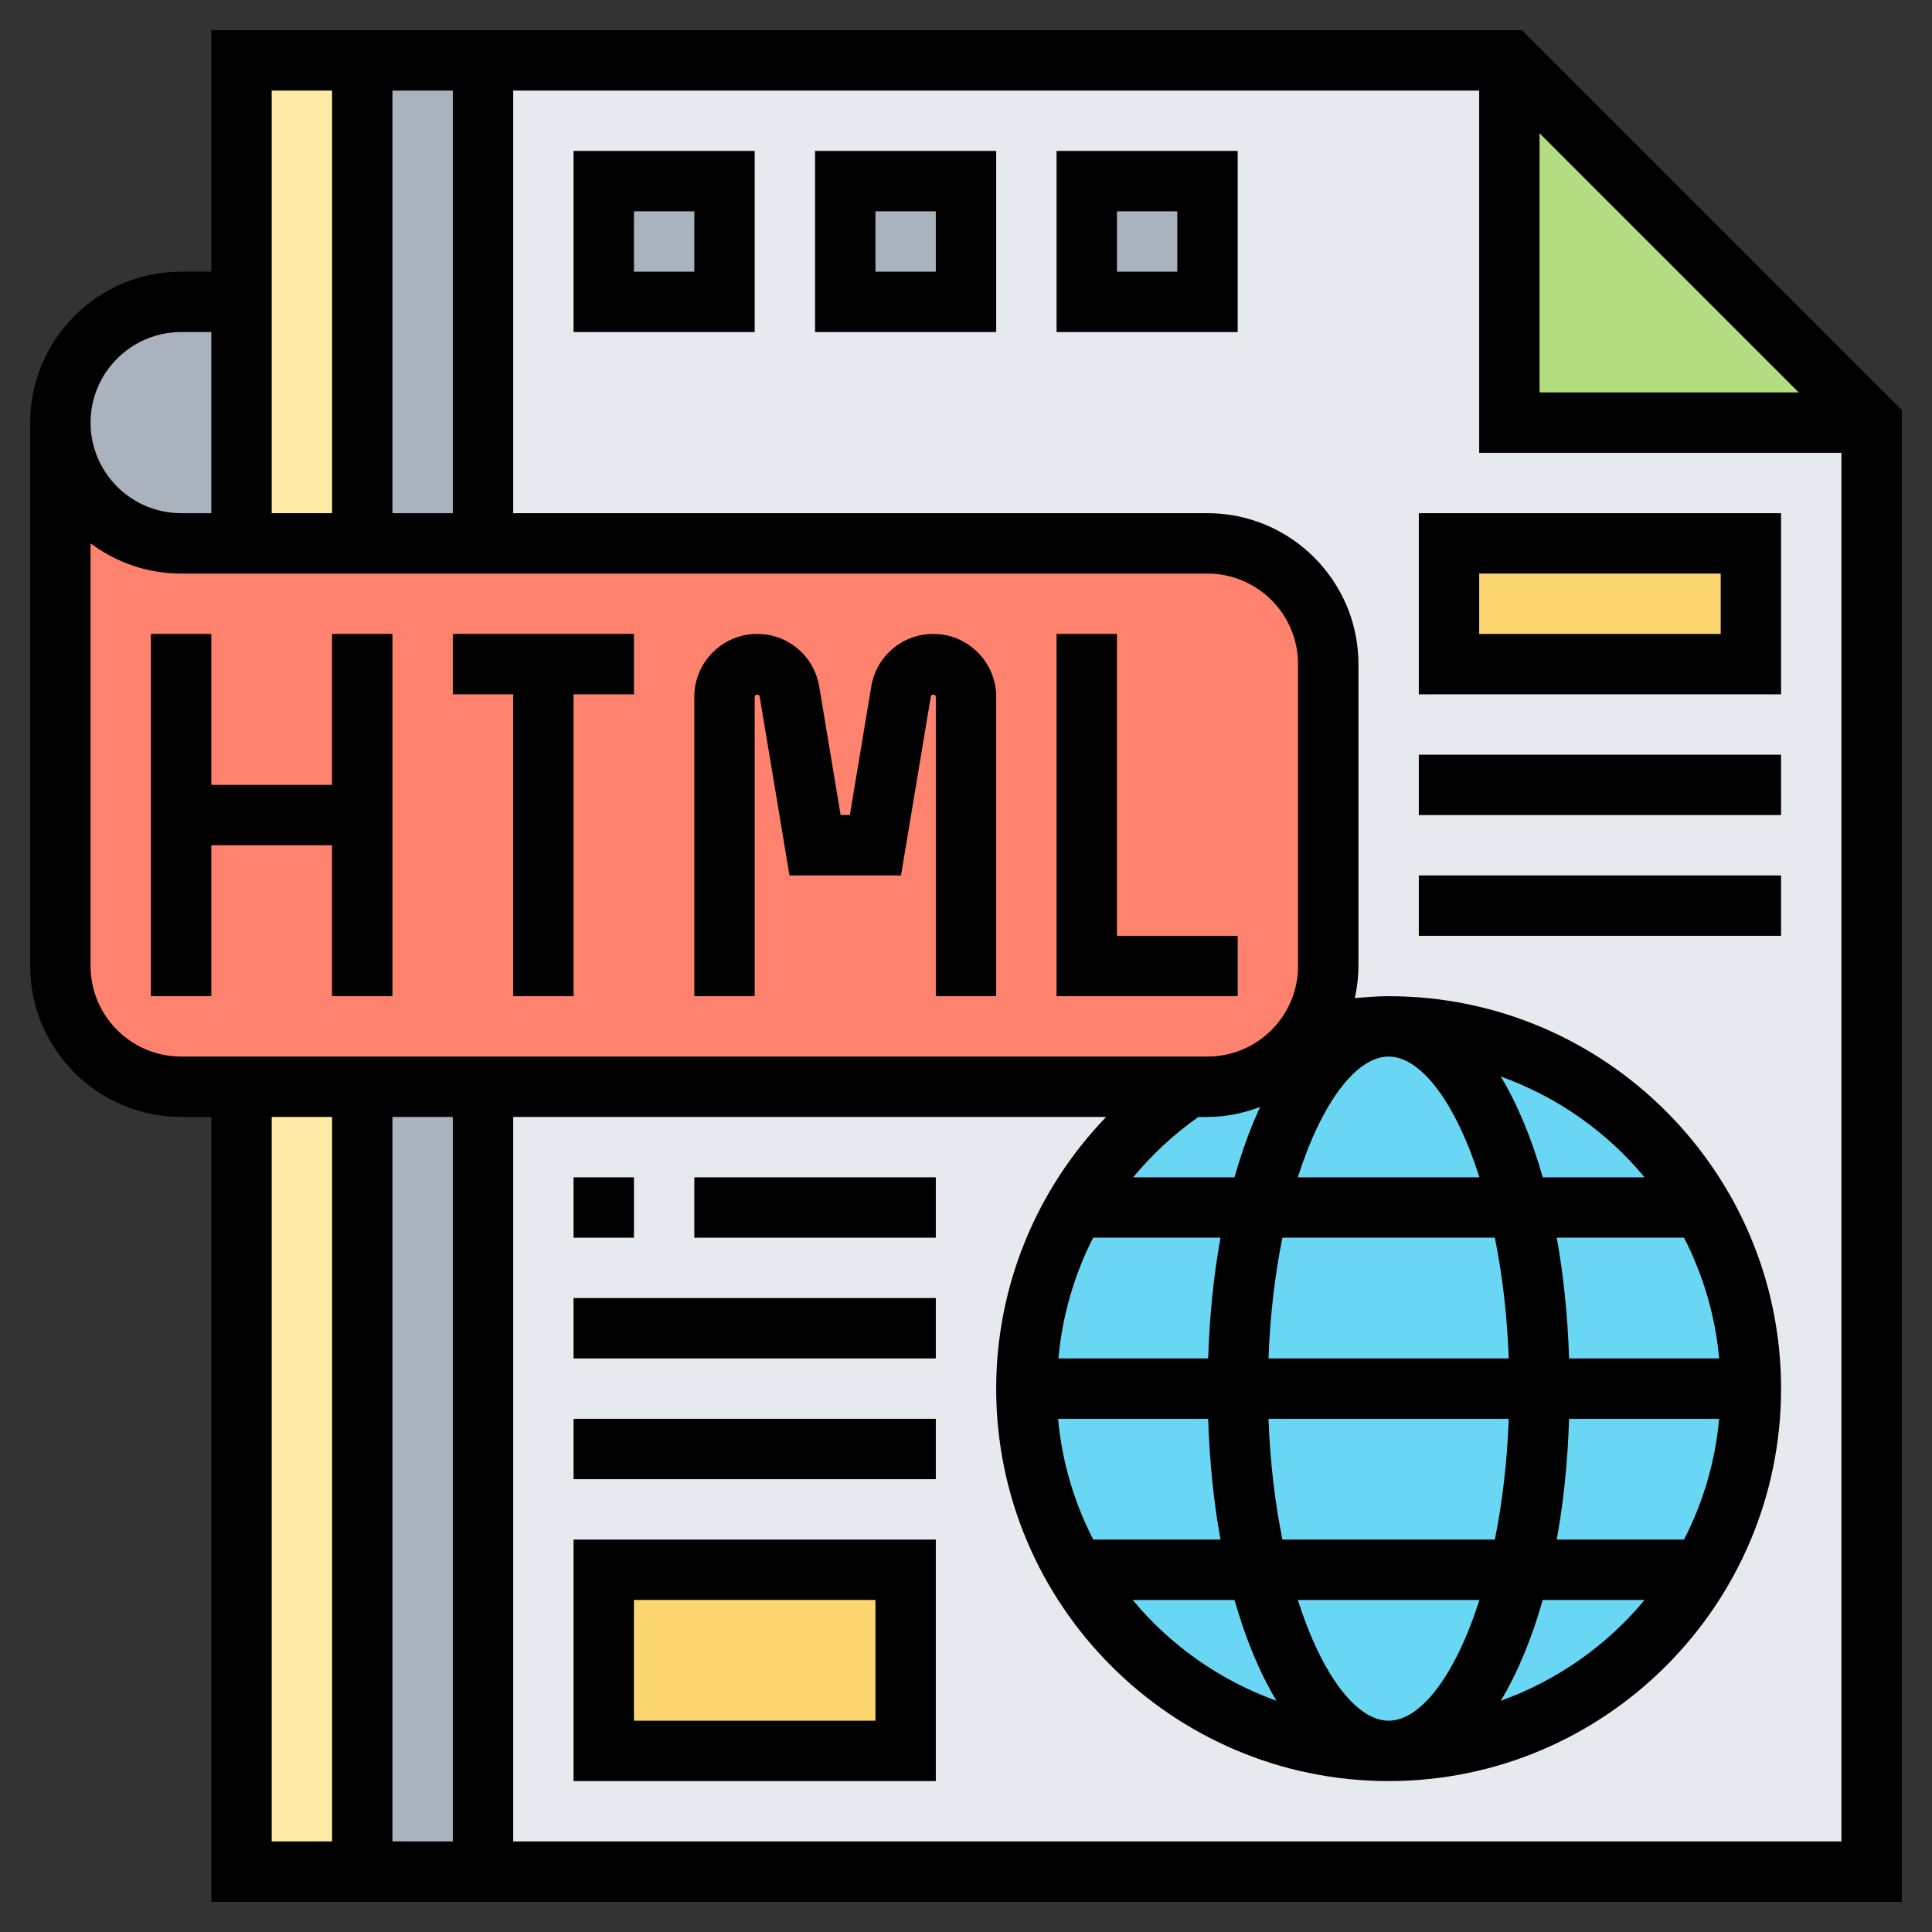<svg id="Layer_5" enable-background="new 0 0 64 64" height="512" viewBox="0 0 64 64" width="512" xmlns="http://www.w3.org/2000/svg"><rect x="0" y="0" width="64" height="64" fill="#333333" stroke="none"/><g><g><g><path d="m12 2v16h-4v-8-8z" fill="#ffeaa7"/></g><g><path d="m8 36h4v26h-4z" fill="#ffeaa7"/></g><g><path d="m8 10v8h-2c-1.1 0-2.1-.45-2.83-1.17-.72-.73-1.17-1.73-1.17-2.83 0-2.21 1.79-4 4-4z" fill="#aab2bd"/></g><g><path d="m12 2h4v16h-4z" fill="#aab2bd"/></g><g><path d="m12 36h4v26h-4z" fill="#aab2bd"/></g><g><path d="m50 14v-12h-34v60h46v-32-16z" fill="#e6e9ed"/></g><g><circle cx="46" cy="46" fill="#69d6f4" r="12"/></g><g><path d="m62 14h-12v-12z" fill="#b4dd7f"/></g><g><path d="m48 18h10v4h-10z" fill="#fcd770"/></g><g><path d="m44 30v2c0 .86-.27 1.65-.74 2.31-.72 1.02-1.91 1.69-3.26 1.69h-.64-23.36-4-4-2c-2.21 0-4-1.79-4-4v-18c0 1.1.45 2.1 1.17 2.83.73.72 1.73 1.17 2.83 1.17h2 4 4 24c2.21 0 4 1.79 4 4z" fill="#ff826e"/></g><g><path d="m36 6h4v4h-4z" fill="#aab2bd"/></g><g><path d="m28 6h4v4h-4z" fill="#aab2bd"/></g><g><path d="m20 52h10v6h-10z" fill="#fcd770"/></g><g><path d="m20 6h4v4h-4z" fill="#aab2bd"/></g></g><g><path d="m19 11h6v-6h-6zm2-4h2v2h-2z"/><path d="m27 11h6v-6h-6zm2-4h2v2h-2z"/><path d="m35 11h6v-6h-6zm2-4h2v2h-2z"/><path d="m50.414 1h-43.414v8h-1c-2.757 0-5 2.243-5 5v18c0 2.757 2.243 5 5 5h1v26h56v-49.414zm.586 3.414 8.586 8.586h-8.586zm-38 12.586v-14h2v14zm-2-14v14h-2v-14zm-5 8h1v6h-1c-1.654 0-3-1.346-3-3s1.346-3 3-3zm-3 21v-14.002c.836.628 1.875 1.002 3 1.002h34c1.654 0 3 1.346 3 3v10c0 1.654-1.346 3-3 3h-34c-1.654 0-3-1.346-3-3zm33.212 9h4.219c-.225 1.237-.364 2.581-.409 4h-4.96c.128-1.411.519-2.765 1.15-4zm5.809 4c.052-1.447.217-2.791.46-4h7.038c.244 1.209.408 2.553.46 4zm7.958 2c-.052 1.447-.217 2.791-.46 4h-7.038c-.244-1.209-.408-2.553-.46-4zm-9.957 0c.046 1.419.184 2.763.409 4h-4.217c-.626-1.221-1.034-2.57-1.164-4zm.873 6c.368 1.295.838 2.422 1.391 3.341-1.874-.675-3.518-1.834-4.764-3.341zm2.096 0h6.018c-.789 2.473-1.935 4-3.009 4s-2.22-1.527-3.009-4zm8.114 0h3.374c-1.246 1.507-2.891 2.666-4.764 3.341.552-.919 1.022-2.046 1.39-3.341zm4.681-2h-4.217c.225-1.237.364-2.581.409-4h4.971c-.129 1.43-.537 2.779-1.163 4zm-3.808-6c-.046-1.419-.184-2.763-.409-4h4.217c.626 1.221 1.034 2.57 1.164 4zm-.873-6c-.368-1.295-.838-2.422-1.391-3.341 1.874.675 3.518 1.834 4.764 3.341zm-2.096 0h-6.018c.789-2.473 1.935-4 3.009-4s2.22 1.527 3.009 4zm-8.114 0h-3.357c.622-.751 1.342-1.426 2.16-2h.302c.616 0 1.199-.127 1.744-.331-.325.695-.607 1.48-.849 2.331zm-25.895-2v24h-2v-24zm-6 0h2v24h-2zm8 24v-24h19.642c-2.307 2.397-3.642 5.597-3.642 9 0 7.168 5.832 13 13 13s13-5.832 13-13-5.832-13-13-13c-.375 0-.747.032-1.12.064.075-.344.12-.698.12-1.064v-10c0-2.757-2.243-5-5-5h-23v-14h32v12h12v46z"/><path d="m30.917 21c-1.022 0-1.887.732-2.055 1.74l-.709 4.26h-.306l-.71-4.259c-.168-1.009-1.032-1.741-2.054-1.741-1.149 0-2.083.934-2.083 2.083v9.917h2v-9.917c0-.085.149-.098.165-.013l.988 5.93h3.694l.988-5.931c.014-.084.165-.073.165.014v9.917h2v-9.917c0-1.149-.934-2.083-2.083-2.083z"/><path d="m11 26h-4v-5h-2v12h2v-5h4v5h2v-12h-2z"/><path d="m15 23h2v10h2v-10h2v-2h-6z"/><path d="m41 31h-4v-10h-2v12h6z"/><path d="m19 39h2v2h-2z"/><path d="m23 39h8v2h-8z"/><path d="m19 43h12v2h-12z"/><path d="m19 47h12v2h-12z"/><path d="m19 59h12v-8h-12zm2-6h8v4h-8z"/><path d="m47 23h12v-6h-12zm2-4h8v2h-8z"/><path d="m47 25h12v2h-12z"/><path d="m47 29h12v2h-12z"/></g></g></svg>